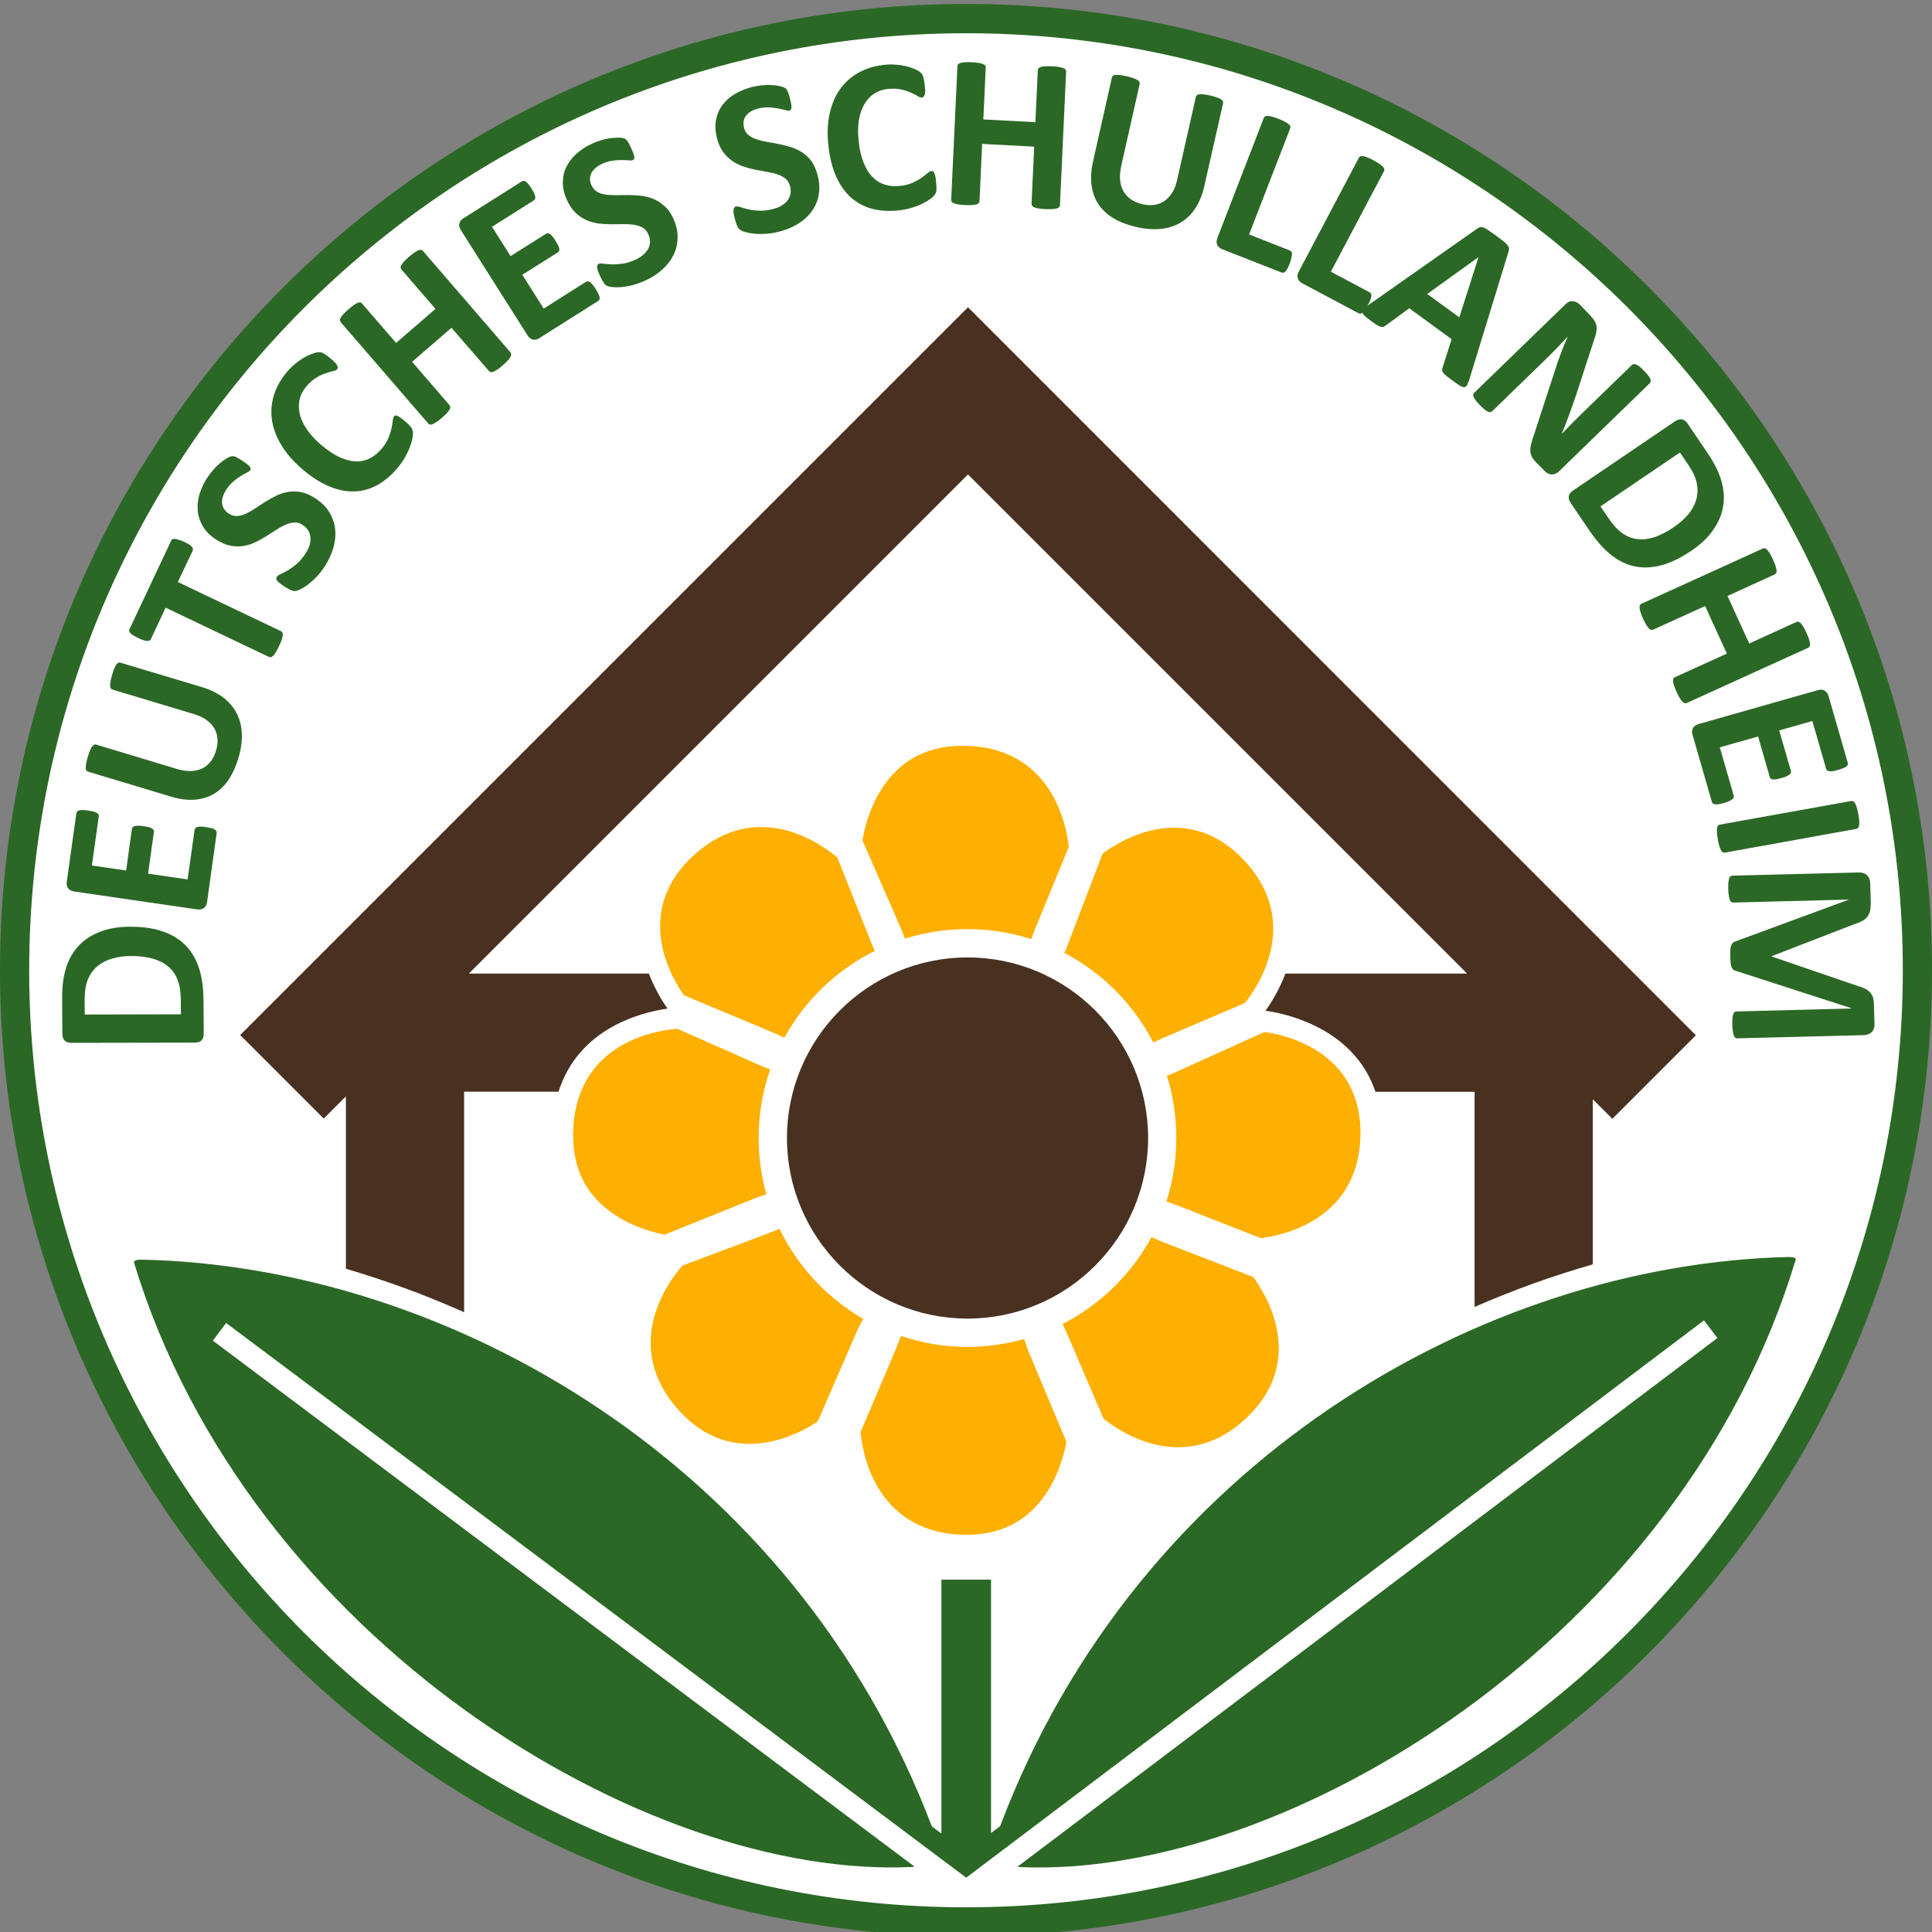 <?xml version="1.0" encoding="UTF-8" standalone="no"?><!-- Generator: Gravit.io --><svg xmlns="http://www.w3.org/2000/svg" xmlns:xlink="http://www.w3.org/1999/xlink" style="isolation:isolate" viewBox="0 0 176 176" width="176pt" height="176pt"><rect x="0" y="0" width="176" height="176" fill="#808080" stroke="none"/><defs><clipPath id="_clipPath_li4goFBfb1htVO1dlHRsEW2v9SnYQHEH"><rect width="176" height="176"/></clipPath></defs><g clip-path="url(#_clipPath_li4goFBfb1htVO1dlHRsEW2v9SnYQHEH)"><g><path d=" M 174.57 88.38 C 174.57 136.24 135.78 175.07 87.92 175.07 C 40.02 175.07 1.23 136.24 1.23 88.38 C 1.23 40.52 40.02 1.69 87.92 1.69 C 135.78 1.69 174.57 40.52 174.57 88.38 L 174.57 88.38 Z " fill="rgb(255,255,255)"/><path d=" M 88.02 176.4 C 39.49 176.4 0 136.92 0 88.38 C 0 39.84 39.49 0.36 88.02 0.36 C 136.53 0.36 176 39.85 176 88.38 C 176 136.91 136.53 176.4 88.02 176.4 Z  M 88.02 3.03 C 40.95 3.03 2.66 41.32 2.66 88.39 C 2.66 135.46 40.95 173.75 88.02 173.75 C 135.06 173.75 173.34 135.46 173.34 88.39 C 173.34 41.32 135.06 3.03 88.02 3.03 Z " fill="rgb(43,104,38)"/><path d=" M 162.9 114.51 C 135.04 115.18 103.63 133.15 91.11 166.36 L 90.28 166.98 L 90.28 143.9 L 85.76 143.9 L 85.76 167.03 L 84.89 166.38 C 72.26 133.19 40.76 115.34 12.9 114.75 C 12.42 114.75 12.17 114.83 12.21 115.03 C 22.65 149.34 58.86 171.32 83.21 170.07 L 83.28 170.02 L 19.39 122.13 L 20.6 120.52 L 88.02 171.05 L 155.23 120.28 L 156.45 121.89 L 92.72 170.03 L 92.78 170.08 C 117.13 171.25 153.26 149.11 163.58 114.76 C 163.62 114.59 163.42 114.51 162.9 114.51 Z " fill="rgb(43,104,38)"/><g><path d=" M 88.18 27.99 L 21.88 94.29 L 29.49 101.9 L 31.51 99.88 L 31.51 115.58 C 35.16 116.65 38.76 117.97 42.28 119.54 L 42.28 99.45 L 50.88 99.45 C 52.72 93.64 58.43 92.22 60.81 91.88 C 60.51 91.46 59.73 90.3 59.11 88.69 L 42.71 88.69 L 88.18 43.22 L 133.65 88.69 L 117.1 88.69 C 116.53 90.18 115.79 91.37 115.28 92.08 C 116.42 92.22 123.25 93.34 125.3 99.46 L 134.33 99.46 L 134.33 119.06 C 137.85 117.52 141.45 116.22 145.1 115.18 L 145.1 100.14 L 146.88 101.92 L 154.49 94.31 L 88.18 27.99 Z " fill="rgb(73,49,34)"/></g><g><path d=" M 71.45 94.54 C 73.32 91.13 76.2 88.36 79.69 86.63 L 79.35 85.83 L 76.28 78.12 C 75.23 77.22 69.26 72.54 63.34 77.79 C 57.34 83.09 61.44 89.47 62.31 90.67 L 70.74 94.2 L 71.45 94.54 Z " fill="rgb(253,176,1)"/><path d=" M 69.11 103.67 C 69.11 101.49 69.48 99.39 70.16 97.43 L 69.26 97.06 L 61.7 93.72 C 60.32 93.81 52.78 94.68 52.24 102.57 C 51.98 106.22 53.32 108.99 56.23 110.81 C 58.04 111.95 59.91 112.36 60.56 112.47 L 69.02 109.06 L 69.81 108.8 C 69.36 107.16 69.11 105.44 69.11 103.67 Z " fill="rgb(253,176,1)"/><path d=" M 71.01 111.94 L 69.92 112.38 L 62.17 115.29 C 61.25 116.32 56.48 122.21 61.62 128.23 C 66.82 134.29 73.27 130.32 74.5 129.48 L 78.14 121.1 L 78.63 120.14 C 75.34 118.24 72.67 115.38 71.01 111.94 Z " fill="rgb(253,176,1)"/><path d=" M 93.3 121.98 C 91.66 122.44 89.93 122.7 88.15 122.7 C 86.03 122.7 83.99 122.35 82.08 121.7 L 81.63 122.85 L 78.4 130.45 C 78.51 131.83 79.47 139.36 87.39 139.8 C 91.02 139.99 93.76 138.61 95.54 135.68 C 96.65 133.85 97.04 131.98 97.14 131.33 L 93.61 122.91 L 93.3 121.98 Z " fill="rgb(253,176,1)"/><path d=" M 114.16 116.33 L 105.66 113.04 L 104.9 112.69 C 103.07 116.08 100.23 118.85 96.8 120.61 L 97.26 121.61 L 100.53 129.24 C 101.6 130.11 107.68 134.63 113.47 129.24 C 119.31 123.81 115.05 117.52 114.16 116.33 Z " fill="rgb(253,176,1)"/><path d=" M 115.19 94.01 L 106.88 97.77 L 106.3 97.99 C 106.86 99.78 107.16 101.69 107.16 103.66 C 107.16 105.68 106.84 107.62 106.26 109.45 L 107.13 109.76 L 114.84 112.79 C 116.21 112.64 123.7 111.47 123.93 103.54 C 124.15 95.58 116.67 94.21 115.19 94.01 Z " fill="rgb(253,176,1)"/><path d=" M 113.36 78.4 C 107.89 72.57 101.63 76.87 100.44 77.77 L 97.19 86.27 L 96.95 86.8 C 100.42 88.62 103.26 91.48 105.06 94.96 L 105.76 94.64 L 113.4 91.37 C 114.27 90.31 118.78 84.22 113.36 78.4 Z " fill="rgb(253,176,1)"/><path d=" M 82.44 85.51 C 84.24 84.94 86.16 84.64 88.14 84.64 C 90.16 84.64 92.11 84.96 93.94 85.55 L 94.21 84.83 L 97.36 77.15 C 97.23 75.77 96.14 68.28 88.22 67.95 C 84.59 67.8 81.87 69.22 80.12 72.18 C 79.03 74.03 78.67 75.91 78.57 76.56 L 82.21 84.9 L 82.44 85.51 Z " fill="rgb(253,176,1)"/></g><path d=" M 88.14 87.22 C 79.07 87.22 71.69 94.6 71.69 103.67 C 71.69 112.74 79.07 120.12 88.14 120.12 C 97.21 120.12 104.59 112.74 104.59 103.67 C 104.59 94.59 97.21 87.22 88.14 87.22 Z " fill="rgb(73,49,34)"/><g><path d=" M 11.86 84.42 C 13.04 84.42 14.05 84.57 14.89 84.87 C 15.73 85.17 16.42 85.61 16.96 86.18 C 17.5 86.75 17.89 87.44 18.15 88.26 C 18.4 89.07 18.54 90.05 18.54 91.17 L 18.56 94.21 C 18.56 94.43 18.5 94.61 18.37 94.76 C 18.24 94.91 18.03 94.98 17.74 94.98 L 6.51 95 C 6.22 95 6.01 94.93 5.88 94.78 C 5.75 94.63 5.68 94.45 5.68 94.24 L 5.66 90.98 C 5.65 89.85 5.78 88.89 6.04 88.1 C 6.3 87.31 6.7 86.64 7.22 86.1 C 7.74 85.56 8.39 85.15 9.17 84.86 C 9.94 84.57 10.84 84.42 11.86 84.42 Z  M 11.97 87.09 C 11.36 87.09 10.79 87.16 10.27 87.31 C 9.75 87.45 9.29 87.68 8.91 87.99 C 8.53 88.3 8.23 88.7 8.02 89.19 C 7.81 89.68 7.71 90.32 7.71 91.11 L 7.72 92.42 L 16.48 92.4 L 16.47 91.05 C 16.46 90.34 16.37 89.75 16.18 89.26 C 15.99 88.78 15.71 88.37 15.33 88.05 C 14.95 87.73 14.48 87.49 13.92 87.33 C 13.36 87.17 12.71 87.09 11.97 87.09 Z " fill="rgb(43,104,38)"/><path d=" M 18.77 75.35 C 18.96 75.38 19.12 75.41 19.25 75.44 C 19.38 75.47 19.48 75.51 19.55 75.56 C 19.62 75.6 19.68 75.65 19.71 75.71 C 19.74 75.76 19.75 75.82 19.74 75.88 L 18.86 82.2 C 18.83 82.41 18.74 82.58 18.59 82.71 C 18.44 82.84 18.22 82.88 17.93 82.84 L 6.8 81.22 C 6.51 81.18 6.31 81.08 6.2 80.91 C 6.09 80.75 6.05 80.56 6.08 80.34 L 6.96 74.06 C 6.98 74 7 73.95 7.04 73.91 C 7.08 73.87 7.14 73.84 7.23 73.82 C 7.32 73.8 7.43 73.79 7.56 73.79 C 7.69 73.79 7.85 73.81 8.05 73.84 C 8.23 73.87 8.39 73.9 8.51 73.93 C 8.64 73.96 8.74 74 8.81 74.05 C 8.88 74.09 8.94 74.14 8.97 74.19 C 9 74.24 9.01 74.3 9 74.36 L 8.37 78.85 L 11.49 79.3 L 12.02 75.5 C 12.03 75.44 12.05 75.39 12.1 75.35 C 12.14 75.31 12.2 75.27 12.29 75.25 C 12.37 75.23 12.47 75.22 12.61 75.22 C 12.74 75.22 12.9 75.24 13.08 75.26 C 13.27 75.29 13.43 75.32 13.55 75.35 C 13.67 75.38 13.77 75.42 13.84 75.47 C 13.91 75.51 13.96 75.56 13.99 75.62 C 14.02 75.67 14.03 75.73 14.02 75.79 L 13.49 79.59 L 17.09 80.11 L 17.73 75.58 C 17.74 75.52 17.76 75.47 17.81 75.43 C 17.85 75.39 17.91 75.36 18 75.33 C 18.08 75.31 18.19 75.3 18.32 75.3 C 18.45 75.3 18.58 75.32 18.77 75.35 Z " fill="rgb(43,104,38)"/><path d=" M 18.38 62.59 C 19.14 62.82 19.78 63.13 20.32 63.53 C 20.85 63.93 21.26 64.41 21.55 64.96 C 21.84 65.51 22 66.13 22.03 66.82 C 22.06 67.51 21.96 68.27 21.71 69.08 C 21.48 69.85 21.18 70.5 20.81 71.05 C 20.44 71.6 19.99 72.03 19.47 72.33 C 18.95 72.63 18.36 72.8 17.71 72.85 C 17.05 72.9 16.33 72.8 15.54 72.56 L 8.03 70.3 C 7.97 70.28 7.92 70.24 7.87 70.19 C 7.83 70.14 7.81 70.06 7.81 69.95 C 7.81 69.84 7.82 69.71 7.85 69.55 C 7.88 69.39 7.93 69.18 8 68.94 C 8.07 68.7 8.14 68.51 8.2 68.36 C 8.27 68.21 8.33 68.09 8.39 68.01 C 8.45 67.93 8.51 67.87 8.57 67.84 C 8.63 67.81 8.7 67.81 8.76 67.83 L 16.05 70.03 C 16.54 70.18 16.98 70.25 17.38 70.24 C 17.78 70.23 18.12 70.15 18.43 70 C 18.73 69.85 18.99 69.63 19.2 69.36 C 19.41 69.09 19.57 68.76 19.68 68.37 C 19.8 67.98 19.84 67.62 19.81 67.27 C 19.78 66.93 19.68 66.61 19.51 66.33 C 19.34 66.05 19.1 65.8 18.8 65.58 C 18.49 65.36 18.13 65.19 17.69 65.06 L 10.25 62.82 C 10.19 62.8 10.13 62.76 10.1 62.71 C 10.06 62.66 10.04 62.58 10.03 62.47 C 10.03 62.37 10.04 62.23 10.07 62.07 C 10.1 61.9 10.15 61.7 10.22 61.46 C 10.29 61.22 10.36 61.03 10.42 60.88 C 10.49 60.73 10.55 60.62 10.61 60.53 C 10.67 60.45 10.73 60.39 10.79 60.37 C 10.85 60.35 10.91 60.35 10.98 60.37 L 18.38 62.59 Z " fill="rgb(43,104,38)"/><path d=" M 16.75 49.35 C 16.92 49.43 17.07 49.51 17.19 49.58 C 17.31 49.65 17.39 49.72 17.46 49.79 C 17.52 49.86 17.56 49.92 17.57 49.98 C 17.58 50.04 17.58 50.1 17.56 50.15 L 16.2 53.02 L 25.6 57.5 C 25.66 57.53 25.7 57.57 25.73 57.64 C 25.76 57.7 25.77 57.78 25.76 57.89 C 25.75 57.99 25.72 58.12 25.66 58.28 C 25.61 58.44 25.53 58.63 25.42 58.86 C 25.31 59.08 25.22 59.27 25.13 59.41 C 25.04 59.55 24.96 59.66 24.89 59.73 C 24.82 59.8 24.75 59.85 24.68 59.86 C 24.61 59.88 24.55 59.87 24.49 59.84 L 15.09 55.36 L 13.74 58.23 C 13.71 58.29 13.67 58.33 13.61 58.36 C 13.56 58.38 13.48 58.39 13.39 58.39 C 13.3 58.38 13.19 58.36 13.06 58.32 C 12.93 58.28 12.78 58.21 12.6 58.13 C 12.42 58.04 12.27 57.96 12.15 57.89 C 12.03 57.81 11.94 57.74 11.88 57.68 C 11.82 57.61 11.78 57.55 11.77 57.5 C 11.76 57.44 11.76 57.38 11.79 57.33 L 15.6 49.24 C 15.63 49.19 15.67 49.15 15.72 49.12 C 15.77 49.09 15.85 49.08 15.93 49.09 C 16.02 49.1 16.13 49.12 16.26 49.17 C 16.42 49.2 16.57 49.27 16.75 49.35 Z " fill="rgb(43,104,38)"/><path d=" M 28.69 45.37 C 29.26 45.74 29.7 46.16 29.99 46.65 C 30.29 47.14 30.47 47.65 30.53 48.19 C 30.59 48.73 30.54 49.29 30.38 49.86 C 30.22 50.43 29.97 50.99 29.62 51.54 C 29.38 51.91 29.14 52.23 28.87 52.51 C 28.61 52.79 28.35 53.02 28.11 53.21 C 27.87 53.4 27.65 53.54 27.45 53.64 C 27.25 53.74 27.09 53.81 26.97 53.83 C 26.85 53.86 26.71 53.84 26.56 53.78 C 26.4 53.72 26.2 53.61 25.94 53.45 C 25.77 53.34 25.62 53.24 25.51 53.15 C 25.4 53.06 25.32 52.98 25.26 52.91 C 25.2 52.84 25.17 52.77 25.17 52.71 C 25.17 52.65 25.18 52.59 25.22 52.54 C 25.27 52.46 25.38 52.38 25.57 52.3 C 25.75 52.22 25.97 52.1 26.22 51.96 C 26.47 51.81 26.74 51.61 27.03 51.37 C 27.32 51.12 27.59 50.8 27.85 50.4 C 28.02 50.14 28.14 49.88 28.21 49.63 C 28.28 49.38 28.3 49.14 28.28 48.92 C 28.26 48.7 28.18 48.49 28.06 48.3 C 27.94 48.11 27.77 47.95 27.55 47.81 C 27.3 47.65 27.05 47.58 26.79 47.6 C 26.53 47.62 26.26 47.69 25.99 47.81 C 25.72 47.93 25.43 48.09 25.14 48.28 C 24.85 48.47 24.54 48.67 24.22 48.87 C 23.9 49.07 23.57 49.25 23.23 49.41 C 22.89 49.57 22.53 49.68 22.16 49.74 C 21.79 49.8 21.4 49.79 20.99 49.71 C 20.58 49.63 20.15 49.45 19.7 49.16 C 19.18 48.83 18.78 48.44 18.51 47.99 C 18.24 47.55 18.07 47.08 18.02 46.59 C 17.97 46.1 18.01 45.6 18.16 45.07 C 18.31 44.55 18.54 44.04 18.86 43.55 C 19.02 43.3 19.2 43.06 19.4 42.83 C 19.6 42.6 19.8 42.4 20.01 42.22 C 20.22 42.04 20.42 41.9 20.61 41.78 C 20.8 41.66 20.95 41.6 21.04 41.58 C 21.13 41.56 21.2 41.55 21.25 41.56 C 21.3 41.57 21.36 41.58 21.44 41.61 C 21.51 41.64 21.6 41.68 21.7 41.74 C 21.8 41.8 21.93 41.87 22.07 41.97 C 22.23 42.07 22.37 42.17 22.47 42.25 C 22.58 42.33 22.66 42.4 22.72 42.47 C 22.78 42.54 22.82 42.6 22.83 42.66 C 22.84 42.72 22.83 42.78 22.79 42.84 C 22.75 42.9 22.65 42.97 22.49 43.05 C 22.33 43.13 22.14 43.24 21.92 43.37 C 21.71 43.5 21.48 43.67 21.24 43.88 C 21 44.08 20.79 44.34 20.59 44.64 C 20.44 44.88 20.34 45.1 20.28 45.32 C 20.23 45.53 20.21 45.73 20.24 45.92 C 20.27 46.11 20.34 46.27 20.45 46.42 C 20.56 46.57 20.69 46.7 20.86 46.8 C 21.1 46.96 21.35 47.02 21.61 47.01 C 21.87 46.99 22.14 46.92 22.41 46.79 C 22.69 46.66 22.97 46.5 23.27 46.3 C 23.57 46.1 23.87 45.9 24.19 45.7 C 24.51 45.5 24.84 45.32 25.18 45.15 C 25.53 44.98 25.89 44.87 26.26 44.81 C 26.64 44.75 27.03 44.75 27.43 44.83 C 27.83 44.91 28.25 45.09 28.69 45.37 Z " fill="rgb(43,104,38)"/><path d=" M 36.94 38.41 C 37.07 38.52 37.17 38.61 37.25 38.7 C 37.33 38.78 37.4 38.86 37.45 38.93 C 37.5 39 37.54 39.06 37.56 39.13 C 37.58 39.19 37.6 39.28 37.62 39.38 C 37.63 39.48 37.62 39.65 37.58 39.89 C 37.54 40.13 37.46 40.39 37.35 40.69 C 37.24 40.99 37.09 41.31 36.9 41.65 C 36.71 41.99 36.47 42.33 36.18 42.67 C 35.62 43.33 35.01 43.84 34.35 44.2 C 33.69 44.56 33 44.75 32.27 44.77 C 31.54 44.79 30.78 44.64 29.99 44.31 C 29.2 43.98 28.4 43.47 27.58 42.77 C 26.74 42.06 26.09 41.32 25.63 40.55 C 25.17 39.78 24.88 39.01 24.77 38.24 C 24.66 37.47 24.73 36.71 24.96 35.97 C 25.2 35.23 25.6 34.52 26.16 33.86 C 26.39 33.59 26.63 33.35 26.89 33.14 C 27.15 32.93 27.4 32.75 27.66 32.6 C 27.91 32.45 28.16 32.33 28.4 32.24 C 28.64 32.15 28.82 32.1 28.95 32.09 C 29.07 32.08 29.17 32.08 29.24 32.1 C 29.31 32.11 29.38 32.14 29.47 32.19 C 29.55 32.24 29.65 32.3 29.75 32.37 C 29.85 32.44 29.98 32.54 30.12 32.66 C 30.27 32.79 30.4 32.9 30.49 33 C 30.59 33.1 30.66 33.19 30.7 33.27 C 30.75 33.35 30.77 33.42 30.77 33.48 C 30.77 33.54 30.75 33.59 30.71 33.64 C 30.65 33.72 30.52 33.77 30.34 33.81 C 30.16 33.85 29.93 33.91 29.67 34 C 29.41 34.09 29.12 34.22 28.82 34.4 C 28.52 34.58 28.22 34.84 27.92 35.19 C 27.59 35.57 27.38 35.98 27.29 36.42 C 27.19 36.86 27.21 37.31 27.32 37.77 C 27.44 38.23 27.66 38.7 27.99 39.17 C 28.32 39.64 28.75 40.1 29.27 40.54 C 29.85 41.03 30.4 41.4 30.92 41.64 C 31.44 41.88 31.93 42.01 32.39 42.03 C 32.85 42.05 33.27 41.96 33.67 41.76 C 34.07 41.57 34.42 41.28 34.75 40.9 C 35.05 40.55 35.26 40.21 35.39 39.89 C 35.52 39.56 35.61 39.27 35.67 39 C 35.72 38.73 35.76 38.5 35.78 38.32 C 35.8 38.13 35.83 38.01 35.89 37.94 C 35.93 37.89 35.98 37.86 36.02 37.85 C 36.06 37.84 36.13 37.85 36.2 37.88 C 36.28 37.91 36.38 37.97 36.49 38.05 C 36.61 38.14 36.76 38.26 36.94 38.41 Z " fill="rgb(43,104,38)"/><path d=" M 46.5 32.1 C 46.54 32.15 46.57 32.21 46.57 32.28 C 46.57 32.35 46.55 32.43 46.5 32.52 C 46.45 32.61 46.37 32.72 46.26 32.84 C 46.15 32.96 46 33.1 45.81 33.27 C 45.62 33.44 45.45 33.57 45.31 33.66 C 45.17 33.75 45.05 33.82 44.96 33.86 C 44.87 33.9 44.79 33.91 44.72 33.9 C 44.65 33.89 44.6 33.86 44.55 33.81 L 41.13 29.86 L 37.54 32.96 L 40.95 36.91 C 40.99 36.96 41.02 37.02 41.02 37.08 C 41.02 37.15 41 37.22 40.95 37.31 C 40.9 37.4 40.82 37.51 40.71 37.63 C 40.6 37.75 40.45 37.9 40.26 38.06 C 40.07 38.22 39.91 38.35 39.77 38.44 C 39.63 38.53 39.51 38.6 39.42 38.64 C 39.33 38.68 39.24 38.69 39.18 38.68 C 39.11 38.67 39.06 38.64 39.02 38.59 L 31.04 29.35 C 31 29.3 30.97 29.24 30.97 29.17 C 30.97 29.1 30.99 29.02 31.04 28.93 C 31.09 28.84 31.18 28.73 31.29 28.61 C 31.4 28.49 31.55 28.34 31.74 28.18 C 31.93 28.01 32.1 27.88 32.23 27.79 C 32.37 27.7 32.48 27.63 32.58 27.59 C 32.68 27.55 32.76 27.54 32.82 27.55 C 32.88 27.56 32.94 27.6 32.98 27.65 L 36.08 31.24 L 39.67 28.14 L 36.57 24.55 C 36.53 24.5 36.5 24.44 36.5 24.37 C 36.5 24.3 36.52 24.22 36.57 24.14 C 36.62 24.05 36.7 23.95 36.81 23.82 C 36.92 23.7 37.08 23.55 37.27 23.38 C 37.46 23.22 37.62 23.09 37.76 23 C 37.9 22.91 38.01 22.84 38.11 22.8 C 38.21 22.76 38.29 22.75 38.35 22.76 C 38.42 22.77 38.47 22.8 38.52 22.85 L 46.5 32.1 Z " fill="rgb(43,104,38)"/><path d=" M 54.27 26.34 C 54.37 26.5 54.45 26.64 54.51 26.76 C 54.57 26.88 54.6 26.98 54.62 27.07 C 54.64 27.15 54.63 27.23 54.61 27.28 C 54.59 27.34 54.55 27.38 54.5 27.41 L 49.12 30.81 C 48.94 30.93 48.75 30.97 48.56 30.94 C 48.37 30.91 48.19 30.77 48.04 30.52 L 42 20.99 C 41.84 20.74 41.79 20.52 41.85 20.34 C 41.91 20.15 42.02 20 42.21 19.89 L 47.56 16.51 C 47.61 16.48 47.66 16.46 47.72 16.47 C 47.78 16.47 47.84 16.5 47.91 16.55 C 47.98 16.6 48.06 16.68 48.14 16.78 C 48.22 16.88 48.32 17.02 48.42 17.18 C 48.52 17.34 48.6 17.48 48.65 17.59 C 48.71 17.71 48.74 17.81 48.76 17.9 C 48.77 17.98 48.77 18.06 48.75 18.11 C 48.73 18.17 48.7 18.21 48.65 18.24 L 44.82 20.66 L 46.51 23.33 L 49.75 21.29 C 49.8 21.26 49.86 21.25 49.92 21.25 C 49.98 21.25 50.05 21.28 50.11 21.33 C 50.18 21.38 50.25 21.45 50.34 21.55 C 50.42 21.65 50.51 21.78 50.61 21.94 C 50.71 22.1 50.79 22.24 50.85 22.36 C 50.9 22.48 50.94 22.57 50.95 22.66 C 50.96 22.74 50.96 22.81 50.93 22.86 C 50.91 22.92 50.87 22.96 50.82 22.99 L 47.58 25.03 L 49.53 28.11 L 53.39 25.67 C 53.44 25.64 53.5 25.63 53.56 25.63 C 53.62 25.63 53.69 25.66 53.76 25.71 C 53.83 25.76 53.91 25.84 53.99 25.94 C 54.07 26.04 54.17 26.17 54.27 26.34 Z " fill="rgb(43,104,38)"/><path d=" M 61.31 19.85 C 61.6 20.47 61.74 21.06 61.73 21.63 C 61.72 22.2 61.6 22.73 61.36 23.22 C 61.12 23.71 60.78 24.15 60.34 24.55 C 59.9 24.95 59.38 25.28 58.8 25.55 C 58.4 25.73 58.02 25.87 57.65 25.97 C 57.28 26.06 56.94 26.12 56.64 26.15 C 56.34 26.18 56.07 26.18 55.85 26.16 C 55.63 26.14 55.46 26.11 55.35 26.06 C 55.24 26.02 55.13 25.93 55.03 25.8 C 54.93 25.67 54.81 25.46 54.68 25.18 C 54.59 24.99 54.52 24.83 54.48 24.7 C 54.44 24.57 54.4 24.46 54.39 24.37 C 54.38 24.28 54.39 24.21 54.42 24.15 C 54.45 24.1 54.49 24.06 54.55 24.03 C 54.63 23.99 54.77 23.99 54.97 24.02 C 55.17 24.05 55.41 24.07 55.71 24.08 C 56 24.09 56.34 24.07 56.71 24.02 C 57.08 23.97 57.49 23.84 57.92 23.64 C 58.2 23.51 58.44 23.35 58.63 23.18 C 58.82 23.01 58.97 22.82 59.07 22.62 C 59.17 22.42 59.21 22.21 59.21 21.98 C 59.21 21.76 59.15 21.53 59.04 21.3 C 58.92 21.03 58.74 20.84 58.51 20.72 C 58.28 20.6 58.02 20.51 57.72 20.47 C 57.42 20.43 57.1 20.41 56.75 20.42 C 56.4 20.43 56.04 20.43 55.66 20.43 C 55.28 20.43 54.91 20.4 54.53 20.36 C 54.15 20.31 53.79 20.21 53.44 20.06 C 53.09 19.91 52.76 19.69 52.46 19.41 C 52.15 19.13 51.89 18.74 51.66 18.25 C 51.4 17.69 51.27 17.15 51.27 16.63 C 51.28 16.11 51.38 15.63 51.6 15.19 C 51.82 14.75 52.13 14.35 52.53 13.99 C 52.94 13.63 53.4 13.33 53.93 13.09 C 54.2 12.96 54.48 12.86 54.78 12.77 C 55.07 12.69 55.35 12.62 55.62 12.59 C 55.89 12.55 56.14 12.54 56.36 12.54 C 56.59 12.55 56.74 12.56 56.83 12.6 C 56.92 12.63 56.98 12.67 57.02 12.7 C 57.06 12.73 57.1 12.78 57.15 12.84 C 57.2 12.9 57.25 12.99 57.3 13.09 C 57.35 13.19 57.42 13.32 57.49 13.48 C 57.57 13.65 57.64 13.81 57.68 13.93 C 57.73 14.05 57.76 14.16 57.78 14.25 C 57.8 14.34 57.79 14.41 57.77 14.46 C 57.75 14.51 57.7 14.56 57.64 14.59 C 57.58 14.62 57.45 14.63 57.27 14.61 C 57.09 14.59 56.87 14.58 56.62 14.58 C 56.37 14.58 56.08 14.6 55.77 14.64 C 55.46 14.69 55.14 14.78 54.82 14.94 C 54.57 15.06 54.36 15.19 54.2 15.35 C 54.04 15.5 53.92 15.66 53.85 15.83 C 53.78 16 53.74 16.18 53.75 16.36 C 53.76 16.55 53.81 16.73 53.89 16.9 C 54.01 17.16 54.19 17.35 54.41 17.48 C 54.63 17.61 54.9 17.69 55.21 17.73 C 55.51 17.77 55.84 17.78 56.2 17.78 C 56.56 17.77 56.92 17.77 57.3 17.77 C 57.68 17.77 58.05 17.79 58.44 17.84 C 58.83 17.89 59.19 17.98 59.54 18.13 C 59.89 18.28 60.22 18.49 60.52 18.77 C 60.83 19 61.09 19.38 61.31 19.85 Z " fill="rgb(43,104,38)"/><path d=" M 74.49 15.99 C 74.66 16.65 74.68 17.25 74.57 17.81 C 74.46 18.37 74.24 18.86 73.91 19.3 C 73.58 19.74 73.16 20.11 72.66 20.41 C 72.15 20.72 71.58 20.95 70.95 21.11 C 70.53 21.22 70.12 21.28 69.74 21.3 C 69.36 21.32 69.01 21.32 68.71 21.29 C 68.41 21.26 68.15 21.21 67.93 21.15 C 67.71 21.09 67.56 21.03 67.45 20.96 C 67.35 20.9 67.26 20.79 67.18 20.64 C 67.11 20.49 67.03 20.27 66.95 19.97 C 66.9 19.77 66.86 19.6 66.84 19.46 C 66.82 19.32 66.81 19.21 66.82 19.12 C 66.83 19.03 66.85 18.96 66.89 18.91 C 66.93 18.86 66.98 18.83 67.04 18.81 C 67.13 18.79 67.27 18.81 67.46 18.87 C 67.65 18.94 67.89 19 68.17 19.07 C 68.46 19.14 68.79 19.18 69.17 19.19 C 69.55 19.21 69.97 19.16 70.43 19.04 C 70.73 18.96 71 18.86 71.22 18.72 C 71.44 18.58 71.62 18.43 71.75 18.25 C 71.88 18.07 71.97 17.87 72.01 17.65 C 72.05 17.43 72.03 17.19 71.97 16.95 C 71.9 16.67 71.76 16.44 71.56 16.28 C 71.36 16.11 71.11 15.98 70.83 15.89 C 70.55 15.79 70.23 15.72 69.89 15.66 C 69.54 15.6 69.19 15.53 68.82 15.46 C 68.45 15.39 68.09 15.29 67.73 15.17 C 67.37 15.05 67.03 14.89 66.72 14.67 C 66.41 14.46 66.13 14.18 65.88 13.85 C 65.63 13.51 65.44 13.08 65.31 12.56 C 65.16 11.96 65.13 11.41 65.23 10.9 C 65.33 10.39 65.53 9.94 65.83 9.55 C 66.12 9.16 66.5 8.82 66.97 8.55 C 67.44 8.28 67.95 8.07 68.52 7.92 C 68.81 7.85 69.11 7.8 69.41 7.77 C 69.71 7.74 70 7.73 70.27 7.75 C 70.54 7.76 70.79 7.79 71.01 7.84 C 71.23 7.89 71.38 7.94 71.46 7.98 C 71.54 8.03 71.6 8.07 71.63 8.11 C 71.66 8.15 71.7 8.2 71.73 8.27 C 71.77 8.34 71.8 8.43 71.84 8.54 C 71.88 8.65 71.91 8.79 71.96 8.96 C 72.01 9.15 72.04 9.31 72.07 9.44 C 72.09 9.57 72.1 9.68 72.1 9.77 C 72.1 9.86 72.08 9.93 72.05 9.98 C 72.02 10.03 71.97 10.06 71.9 10.08 C 71.83 10.1 71.71 10.08 71.53 10.03 C 71.35 9.98 71.14 9.93 70.89 9.88 C 70.64 9.83 70.36 9.8 70.05 9.78 C 69.74 9.77 69.4 9.8 69.06 9.89 C 68.79 9.96 68.56 10.05 68.37 10.17 C 68.18 10.29 68.04 10.43 67.93 10.58 C 67.82 10.73 67.76 10.9 67.74 11.09 C 67.72 11.27 67.73 11.46 67.78 11.65 C 67.85 11.93 67.99 12.15 68.19 12.31 C 68.39 12.47 68.64 12.61 68.93 12.7 C 69.22 12.79 69.54 12.87 69.89 12.93 C 70.24 12.99 70.6 13.05 70.97 13.13 C 71.34 13.2 71.71 13.3 72.07 13.41 C 72.43 13.52 72.78 13.69 73.1 13.9 C 73.42 14.11 73.7 14.38 73.95 14.72 C 74.18 15.07 74.36 15.49 74.49 15.99 Z " fill="rgb(43,104,38)"/><path d=" M 85.28 16.63 C 85.3 16.8 85.31 16.94 85.31 17.05 C 85.31 17.16 85.31 17.27 85.3 17.35 C 85.29 17.43 85.27 17.51 85.25 17.57 C 85.22 17.63 85.18 17.71 85.12 17.79 C 85.06 17.87 84.93 17.99 84.74 18.13 C 84.55 18.27 84.31 18.41 84.03 18.55 C 83.75 18.69 83.42 18.82 83.05 18.93 C 82.68 19.04 82.27 19.13 81.83 19.17 C 80.97 19.26 80.17 19.21 79.44 19.02 C 78.71 18.82 78.08 18.48 77.53 18 C 76.98 17.51 76.53 16.88 76.18 16.1 C 75.83 15.32 75.59 14.4 75.47 13.33 C 75.35 12.24 75.38 11.26 75.57 10.38 C 75.76 9.5 76.08 8.75 76.53 8.12 C 76.98 7.49 77.54 6.99 78.23 6.61 C 78.92 6.23 79.69 6 80.55 5.91 C 80.9 5.87 81.24 5.86 81.57 5.89 C 81.9 5.91 82.21 5.96 82.5 6.02 C 82.79 6.09 83.05 6.17 83.28 6.27 C 83.51 6.37 83.68 6.46 83.78 6.54 C 83.88 6.62 83.95 6.69 83.99 6.74 C 84.03 6.8 84.06 6.87 84.09 6.96 C 84.12 7.05 84.15 7.16 84.17 7.28 C 84.19 7.4 84.22 7.56 84.24 7.74 C 84.26 7.94 84.27 8.11 84.28 8.25 C 84.28 8.39 84.27 8.5 84.25 8.59 C 84.23 8.68 84.19 8.75 84.15 8.79 C 84.11 8.86 84.06 8.89 84 8.89 C 83.9 8.9 83.77 8.86 83.61 8.76 C 83.45 8.66 83.24 8.55 82.99 8.44 C 82.74 8.32 82.44 8.23 82.1 8.15 C 81.76 8.07 81.36 8.06 80.91 8.1 C 80.41 8.15 79.97 8.31 79.6 8.56 C 79.23 8.81 78.93 9.15 78.7 9.56 C 78.47 9.98 78.31 10.47 78.23 11.03 C 78.15 11.59 78.15 12.22 78.23 12.91 C 78.31 13.66 78.46 14.31 78.68 14.84 C 78.9 15.38 79.16 15.81 79.49 16.13 C 79.81 16.46 80.18 16.69 80.6 16.82 C 81.02 16.95 81.48 16.99 81.98 16.94 C 82.44 16.89 82.82 16.79 83.14 16.65 C 83.46 16.5 83.73 16.35 83.95 16.2 C 84.17 16.04 84.35 15.9 84.49 15.78 C 84.63 15.66 84.74 15.59 84.83 15.58 C 84.89 15.57 84.95 15.58 84.99 15.6 C 85.03 15.62 85.07 15.67 85.11 15.75 C 85.15 15.83 85.18 15.94 85.21 16.08 C 85.23 16.21 85.26 16.4 85.28 16.63 Z " fill="rgb(43,104,38)"/><path d=" M 96.56 18.69 C 96.56 18.76 96.53 18.81 96.49 18.87 C 96.44 18.92 96.37 18.96 96.27 18.99 C 96.17 19.02 96.04 19.04 95.87 19.05 C 95.71 19.06 95.5 19.06 95.25 19.05 C 95 19.04 94.78 19.02 94.62 18.99 C 94.45 18.96 94.32 18.93 94.23 18.89 C 94.14 18.85 94.07 18.81 94.03 18.75 C 93.99 18.69 93.97 18.63 93.97 18.57 L 94.21 13.36 L 89.47 13.11 L 89.23 18.32 C 89.23 18.39 89.2 18.44 89.16 18.5 C 89.12 18.55 89.05 18.59 88.95 18.62 C 88.85 18.65 88.72 18.67 88.55 18.68 C 88.38 18.69 88.17 18.69 87.92 18.68 C 87.67 18.67 87.46 18.65 87.3 18.62 C 87.13 18.59 87 18.56 86.91 18.52 C 86.81 18.48 86.74 18.44 86.7 18.38 C 86.66 18.32 86.64 18.26 86.65 18.2 L 87.22 6.03 C 87.22 5.96 87.25 5.91 87.29 5.85 C 87.33 5.8 87.41 5.76 87.51 5.73 C 87.61 5.7 87.74 5.68 87.91 5.67 C 88.08 5.66 88.29 5.66 88.53 5.67 C 88.78 5.68 88.99 5.7 89.16 5.73 C 89.32 5.76 89.45 5.79 89.55 5.83 C 89.65 5.87 89.71 5.91 89.75 5.97 C 89.79 6.03 89.8 6.09 89.8 6.15 L 89.58 10.88 L 94.32 11.13 L 94.54 6.4 C 94.54 6.33 94.57 6.27 94.61 6.22 C 94.66 6.17 94.73 6.13 94.82 6.1 C 94.92 6.07 95.05 6.05 95.22 6.04 C 95.39 6.03 95.6 6.03 95.85 6.04 C 96.1 6.05 96.3 6.07 96.47 6.1 C 96.63 6.13 96.76 6.16 96.86 6.2 C 96.96 6.24 97.03 6.28 97.07 6.34 C 97.11 6.4 97.13 6.46 97.12 6.52 L 96.56 18.69 Z " fill="rgb(43,104,38)"/><path d=" M 109.71 16.95 C 109.54 17.72 109.27 18.39 108.91 18.94 C 108.55 19.5 108.11 19.94 107.58 20.26 C 107.05 20.58 106.44 20.78 105.75 20.85 C 105.06 20.92 104.3 20.87 103.48 20.67 C 102.7 20.49 102.02 20.23 101.45 19.89 C 100.88 19.55 100.42 19.13 100.08 18.63 C 99.74 18.13 99.53 17.55 99.44 16.9 C 99.35 16.25 99.39 15.52 99.57 14.72 L 101.29 7.07 C 101.31 7.01 101.34 6.95 101.39 6.91 C 101.44 6.87 101.52 6.84 101.62 6.83 C 101.73 6.82 101.86 6.82 102.03 6.84 C 102.19 6.86 102.4 6.89 102.65 6.95 C 102.89 7.01 103.09 7.06 103.25 7.12 C 103.41 7.18 103.53 7.23 103.62 7.29 C 103.71 7.34 103.77 7.4 103.8 7.46 C 103.83 7.52 103.84 7.58 103.82 7.65 L 102.15 15.08 C 102.04 15.58 102 16.02 102.04 16.42 C 102.08 16.81 102.19 17.16 102.36 17.45 C 102.53 17.74 102.76 17.98 103.05 18.18 C 103.34 18.37 103.68 18.51 104.07 18.6 C 104.47 18.69 104.83 18.71 105.17 18.66 C 105.51 18.61 105.82 18.49 106.09 18.3 C 106.36 18.11 106.59 17.86 106.79 17.54 C 106.99 17.22 107.13 16.84 107.23 16.4 L 108.94 8.83 C 108.95 8.77 108.99 8.71 109.04 8.67 C 109.09 8.63 109.17 8.6 109.27 8.59 C 109.37 8.58 109.51 8.58 109.67 8.6 C 109.84 8.62 110.04 8.65 110.28 8.71 C 110.52 8.77 110.72 8.82 110.87 8.88 C 111.02 8.94 111.14 8.99 111.23 9.05 C 111.32 9.1 111.38 9.16 111.4 9.22 C 111.43 9.28 111.43 9.34 111.42 9.41 L 109.71 16.95 Z " fill="rgb(43,104,38)"/><path d=" M 117.51 23.95 C 117.44 24.14 117.37 24.29 117.31 24.41 C 117.25 24.53 117.18 24.63 117.12 24.7 C 117.06 24.77 117 24.82 116.94 24.84 C 116.88 24.86 116.82 24.86 116.76 24.83 L 111.33 22.7 C 111.13 22.62 110.98 22.49 110.89 22.32 C 110.8 22.15 110.81 21.92 110.91 21.65 L 115.13 10.74 C 115.15 10.68 115.2 10.63 115.25 10.6 C 115.3 10.57 115.39 10.55 115.49 10.56 C 115.59 10.56 115.73 10.59 115.89 10.63 C 116.05 10.67 116.25 10.74 116.48 10.83 C 116.72 10.92 116.91 11.01 117.05 11.09 C 117.2 11.17 117.31 11.24 117.39 11.31 C 117.47 11.38 117.52 11.44 117.54 11.51 C 117.56 11.57 117.56 11.64 117.53 11.7 L 113.79 21.36 L 117.51 22.82 C 117.57 22.84 117.62 22.88 117.65 22.93 C 117.68 22.98 117.7 23.05 117.7 23.14 C 117.7 23.23 117.68 23.34 117.65 23.47 C 117.63 23.6 117.58 23.76 117.51 23.95 Z " fill="rgb(43,104,38)"/><path d=" M 124.63 27.76 C 124.54 27.94 124.45 28.08 124.37 28.19 C 124.29 28.3 124.22 28.39 124.15 28.46 C 124.08 28.52 124.01 28.56 123.95 28.57 C 123.89 28.58 123.83 28.57 123.77 28.54 L 118.62 25.8 C 118.43 25.7 118.3 25.56 118.23 25.37 C 118.16 25.19 118.19 24.97 118.33 24.71 L 123.79 14.37 C 123.82 14.31 123.87 14.27 123.93 14.24 C 123.99 14.21 124.08 14.21 124.18 14.22 C 124.28 14.24 124.41 14.28 124.57 14.34 C 124.73 14.4 124.92 14.49 125.13 14.61 C 125.36 14.73 125.54 14.84 125.67 14.93 C 125.81 15.03 125.91 15.11 125.98 15.19 C 126.05 15.27 126.09 15.34 126.11 15.4 C 126.12 15.47 126.11 15.53 126.08 15.59 L 121.24 24.75 L 124.77 26.63 C 124.83 26.66 124.87 26.7 124.9 26.76 C 124.93 26.82 124.93 26.89 124.93 26.98 C 124.92 27.07 124.89 27.18 124.84 27.31 C 124.8 27.43 124.73 27.58 124.63 27.76 Z " fill="rgb(43,104,38)"/><path d=" M 133.87 34.51 C 133.79 34.75 133.72 34.93 133.66 35.06 C 133.59 35.18 133.51 35.25 133.41 35.27 C 133.31 35.28 133.18 35.24 133.02 35.15 C 132.86 35.05 132.65 34.91 132.39 34.72 C 132.12 34.52 131.91 34.37 131.77 34.25 C 131.62 34.13 131.52 34.03 131.46 33.95 C 131.4 33.87 131.37 33.79 131.37 33.73 C 131.37 33.66 131.38 33.59 131.41 33.5 L 132.24 30.9 L 128.38 28.08 L 126.25 29.64 C 126.17 29.7 126.1 29.74 126.03 29.77 C 125.96 29.8 125.87 29.8 125.78 29.77 C 125.68 29.74 125.56 29.68 125.41 29.59 C 125.26 29.5 125.07 29.37 124.85 29.2 C 124.61 29.02 124.42 28.87 124.3 28.76 C 124.17 28.64 124.11 28.54 124.1 28.43 C 124.09 28.33 124.14 28.23 124.23 28.13 C 124.33 28.03 124.48 27.91 124.68 27.77 L 134.55 20.84 C 134.65 20.77 134.74 20.73 134.82 20.7 C 134.9 20.67 135 20.68 135.12 20.72 C 135.23 20.76 135.38 20.83 135.55 20.95 C 135.72 21.06 135.94 21.22 136.21 21.41 C 136.52 21.64 136.77 21.82 136.95 21.97 C 137.13 22.11 137.26 22.24 137.34 22.34 C 137.42 22.45 137.46 22.54 137.47 22.64 C 137.47 22.73 137.45 22.84 137.41 22.97 L 133.87 34.51 Z  M 134.69 23.42 L 134.69 23.42 L 130.02 26.78 L 132.94 28.91 L 134.69 23.42 Z " fill="rgb(43,104,38)"/><path d=" M 142.03 42.93 C 141.92 43.04 141.8 43.11 141.68 43.16 C 141.56 43.21 141.44 43.22 141.32 43.22 C 141.2 43.21 141.09 43.18 140.98 43.11 C 140.87 43.05 140.77 42.97 140.68 42.88 L 139.91 42.09 C 139.75 41.92 139.63 41.77 139.55 41.61 C 139.47 41.46 139.42 41.29 139.41 41.1 C 139.4 40.91 139.42 40.7 139.48 40.46 C 139.54 40.22 139.63 39.93 139.75 39.58 L 141.86 33.11 C 141.99 32.73 142.14 32.33 142.3 31.9 C 142.46 31.47 142.64 31.07 142.81 30.69 L 142.8 30.68 C 142.48 31.03 142.15 31.38 141.82 31.72 C 141.49 32.06 141.14 32.4 140.78 32.76 L 135.95 37.45 C 135.9 37.5 135.85 37.52 135.78 37.54 C 135.72 37.55 135.64 37.54 135.55 37.5 C 135.46 37.46 135.36 37.4 135.24 37.3 C 135.12 37.21 134.98 37.07 134.81 36.9 C 134.65 36.73 134.52 36.59 134.43 36.47 C 134.34 36.35 134.28 36.24 134.24 36.16 C 134.21 36.07 134.2 36 134.21 35.94 C 134.22 35.88 134.26 35.83 134.3 35.78 L 142.6 27.73 C 142.82 27.51 143.05 27.41 143.29 27.44 C 143.53 27.46 143.74 27.57 143.92 27.75 L 144.88 28.75 C 145.05 28.93 145.18 29.1 145.27 29.25 C 145.36 29.4 145.41 29.56 145.44 29.73 C 145.46 29.9 145.45 30.08 145.41 30.29 C 145.37 30.5 145.3 30.74 145.2 31.01 L 143.55 36.07 C 143.44 36.37 143.34 36.67 143.24 36.96 C 143.14 37.25 143.04 37.54 142.93 37.83 C 142.82 38.12 142.72 38.4 142.61 38.67 C 142.51 38.94 142.4 39.22 142.29 39.49 L 142.3 39.5 C 142.62 39.16 142.96 38.81 143.31 38.46 C 143.66 38.11 144.01 37.76 144.33 37.45 L 148.66 33.25 C 148.71 33.2 148.76 33.18 148.83 33.17 C 148.9 33.16 148.97 33.18 149.07 33.21 C 149.16 33.25 149.27 33.32 149.38 33.41 C 149.5 33.51 149.64 33.64 149.8 33.81 C 149.96 33.97 150.08 34.11 150.17 34.23 C 150.26 34.35 150.32 34.45 150.35 34.54 C 150.38 34.63 150.39 34.7 150.37 34.76 C 150.35 34.82 150.32 34.87 150.28 34.92 L 142.03 42.93 Z " fill="rgb(43,104,38)"/><path d=" M 154.05 50.19 C 153.07 50.85 152.15 51.29 151.29 51.51 C 150.43 51.73 149.61 51.75 148.85 51.58 C 148.09 51.41 147.38 51.05 146.72 50.51 C 146.05 49.97 145.41 49.24 144.77 48.3 L 143.06 45.78 C 142.94 45.6 142.89 45.41 142.91 45.22 C 142.93 45.02 143.07 44.85 143.31 44.68 L 152.59 38.38 C 152.83 38.22 153.05 38.16 153.24 38.21 C 153.43 38.26 153.59 38.37 153.71 38.55 L 155.54 41.25 C 156.18 42.19 156.61 43.06 156.83 43.87 C 157.05 44.67 157.1 45.45 156.96 46.19 C 156.83 46.93 156.52 47.64 156.04 48.31 C 155.56 49 154.9 49.62 154.05 50.19 Z  M 152.47 48.03 C 152.97 47.69 153.4 47.31 153.76 46.9 C 154.11 46.49 154.36 46.05 154.51 45.57 C 154.65 45.1 154.68 44.6 154.58 44.07 C 154.49 43.54 154.21 42.95 153.77 42.3 L 153.04 41.22 L 145.8 46.13 L 146.56 47.25 C 146.96 47.84 147.37 48.28 147.8 48.58 C 148.23 48.88 148.69 49.06 149.18 49.11 C 149.67 49.17 150.19 49.11 150.74 48.93 C 151.28 48.74 151.86 48.45 152.47 48.03 Z " fill="rgb(43,104,38)"/><path d=" M 153.66 64.04 C 153.6 64.07 153.54 64.07 153.47 64.06 C 153.4 64.04 153.33 64 153.26 63.92 C 153.19 63.84 153.11 63.74 153.02 63.59 C 152.93 63.45 152.84 63.27 152.74 63.04 C 152.63 62.81 152.55 62.61 152.5 62.45 C 152.45 62.29 152.42 62.16 152.41 62.06 C 152.4 61.96 152.41 61.88 152.44 61.82 C 152.47 61.76 152.52 61.72 152.58 61.69 L 157.31 59.54 L 155.33 55.21 L 150.6 57.36 C 150.54 57.39 150.48 57.39 150.41 57.38 C 150.35 57.37 150.28 57.32 150.21 57.25 C 150.14 57.17 150.06 57.07 149.97 56.92 C 149.88 56.78 149.79 56.59 149.68 56.36 C 149.58 56.13 149.5 55.94 149.45 55.78 C 149.4 55.62 149.37 55.49 149.36 55.38 C 149.35 55.28 149.36 55.19 149.39 55.13 C 149.42 55.07 149.47 55.02 149.53 55 L 160.59 49.97 C 160.65 49.94 160.71 49.94 160.78 49.95 C 160.85 49.97 160.91 50.01 160.99 50.09 C 161.06 50.17 161.14 50.28 161.23 50.42 C 161.32 50.56 161.41 50.75 161.52 50.98 C 161.63 51.21 161.7 51.41 161.75 51.57 C 161.8 51.73 161.83 51.86 161.84 51.96 C 161.85 52.06 161.84 52.14 161.81 52.2 C 161.78 52.26 161.73 52.3 161.67 52.33 L 157.37 54.29 L 159.35 58.62 L 163.65 56.66 C 163.71 56.63 163.77 56.63 163.84 56.64 C 163.91 56.66 163.97 56.7 164.04 56.77 C 164.11 56.84 164.19 56.95 164.28 57.09 C 164.37 57.23 164.46 57.42 164.57 57.66 C 164.67 57.89 164.75 58.08 164.8 58.24 C 164.85 58.4 164.88 58.53 164.89 58.63 C 164.9 58.73 164.89 58.82 164.86 58.88 C 164.83 58.94 164.78 58.98 164.72 59.01 L 153.66 64.04 Z " fill="rgb(43,104,38)"/><path d=" M 157.04 73.15 C 156.85 73.2 156.7 73.24 156.57 73.26 C 156.44 73.28 156.33 73.28 156.25 73.27 C 156.16 73.26 156.1 73.24 156.05 73.2 C 156 73.16 155.97 73.12 155.95 73.06 L 154.18 66.92 C 154.12 66.71 154.13 66.52 154.22 66.34 C 154.3 66.16 154.49 66.03 154.77 65.95 L 165.56 62.88 C 165.84 62.8 166.06 62.81 166.23 62.92 C 166.39 63.03 166.51 63.18 166.57 63.39 L 168.33 69.5 C 168.35 69.56 168.34 69.61 168.33 69.66 C 168.31 69.71 168.27 69.77 168.2 69.82 C 168.13 69.87 168.03 69.93 167.91 69.98 C 167.79 70.03 167.63 70.08 167.44 70.14 C 167.26 70.19 167.11 70.23 166.98 70.25 C 166.85 70.27 166.74 70.27 166.66 70.26 C 166.58 70.25 166.51 70.23 166.46 70.19 C 166.41 70.16 166.38 70.11 166.36 70.05 L 165.1 65.68 L 162.08 66.54 L 163.15 70.24 C 163.17 70.3 163.16 70.35 163.14 70.41 C 163.12 70.47 163.08 70.52 163.01 70.57 C 162.95 70.62 162.85 70.67 162.73 70.73 C 162.61 70.78 162.46 70.83 162.28 70.88 C 162.09 70.93 161.94 70.97 161.81 70.99 C 161.69 71.01 161.58 71.01 161.5 71 C 161.42 70.99 161.35 70.97 161.31 70.93 C 161.27 70.89 161.23 70.84 161.22 70.79 L 160.16 67.09 L 156.67 68.08 L 157.94 72.48 C 157.96 72.54 157.95 72.59 157.93 72.65 C 157.91 72.71 157.86 72.76 157.8 72.82 C 157.73 72.87 157.64 72.93 157.52 72.98 C 157.37 73.05 157.22 73.1 157.04 73.15 Z " fill="rgb(43,104,38)"/><path d=" M 157.14 77.67 C 157.08 77.68 157.01 77.67 156.95 77.64 C 156.89 77.61 156.83 77.55 156.78 77.45 C 156.73 77.36 156.68 77.23 156.63 77.08 C 156.58 76.92 156.53 76.72 156.49 76.47 C 156.44 76.22 156.42 76.02 156.41 75.85 C 156.4 75.68 156.4 75.55 156.42 75.44 C 156.44 75.33 156.46 75.26 156.51 75.21 C 156.56 75.16 156.61 75.13 156.67 75.12 L 168.64 72.97 C 168.7 72.96 168.77 72.97 168.83 73 C 168.89 73.03 168.95 73.1 169 73.19 C 169.05 73.28 169.1 73.41 169.15 73.57 C 169.2 73.73 169.25 73.93 169.29 74.17 C 169.34 74.42 169.36 74.63 169.37 74.79 C 169.38 74.95 169.38 75.09 169.36 75.19 C 169.34 75.29 169.32 75.37 169.27 75.42 C 169.23 75.47 169.17 75.5 169.11 75.51 L 157.14 77.67 Z " fill="rgb(43,104,38)"/><path d=" M 158.27 94.59 C 158.2 94.59 158.14 94.58 158.09 94.54 C 158.04 94.5 157.99 94.44 157.95 94.35 C 157.91 94.26 157.88 94.13 157.86 93.97 C 157.83 93.81 157.82 93.61 157.81 93.37 C 157.8 93.13 157.81 92.94 157.82 92.78 C 157.83 92.62 157.86 92.5 157.89 92.4 C 157.92 92.31 157.96 92.24 158.01 92.2 C 158.06 92.16 158.12 92.14 158.19 92.14 L 168.67 91.87 L 168.67 91.85 L 158.09 88.43 C 158 88.41 157.93 88.37 157.87 88.31 C 157.81 88.25 157.77 88.17 157.73 88.07 C 157.69 87.97 157.67 87.84 157.65 87.68 C 157.64 87.52 157.63 87.33 157.62 87.11 C 157.61 86.89 157.62 86.7 157.63 86.54 C 157.64 86.38 157.66 86.25 157.7 86.15 C 157.73 86.05 157.77 85.97 157.83 85.91 C 157.88 85.85 157.94 85.81 158.01 85.79 L 168.38 81.97 L 168.38 81.95 L 157.9 82.22 C 157.83 82.22 157.77 82.2 157.72 82.17 C 157.67 82.13 157.62 82.07 157.58 81.97 C 157.54 81.87 157.51 81.75 157.49 81.59 C 157.46 81.44 157.45 81.24 157.44 81 C 157.43 80.76 157.44 80.57 157.45 80.41 C 157.47 80.25 157.49 80.13 157.52 80.03 C 157.55 79.93 157.59 79.87 157.64 79.83 C 157.69 79.79 157.75 79.77 157.82 79.77 L 169.3 79.48 C 169.64 79.47 169.9 79.55 170.08 79.73 C 170.26 79.9 170.36 80.14 170.37 80.43 L 170.42 82.12 C 170.43 82.42 170.41 82.68 170.37 82.9 C 170.33 83.12 170.25 83.31 170.14 83.47 C 170.03 83.63 169.88 83.76 169.69 83.87 C 169.5 83.98 169.27 84.08 169 84.16 L 161.41 87.1 L 161.41 87.14 L 169.15 89.79 C 169.43 89.87 169.67 89.96 169.87 90.05 C 170.06 90.15 170.23 90.26 170.35 90.39 C 170.47 90.52 170.56 90.68 170.62 90.86 C 170.68 91.04 170.71 91.25 170.71 91.5 L 170.76 93.24 C 170.77 93.42 170.75 93.57 170.7 93.7 C 170.66 93.83 170.59 93.94 170.51 94.02 C 170.42 94.1 170.32 94.17 170.19 94.22 C 170.06 94.27 169.91 94.29 169.75 94.3 L 158.27 94.59 Z " fill="rgb(43,104,38)"/></g></g></g></svg>
